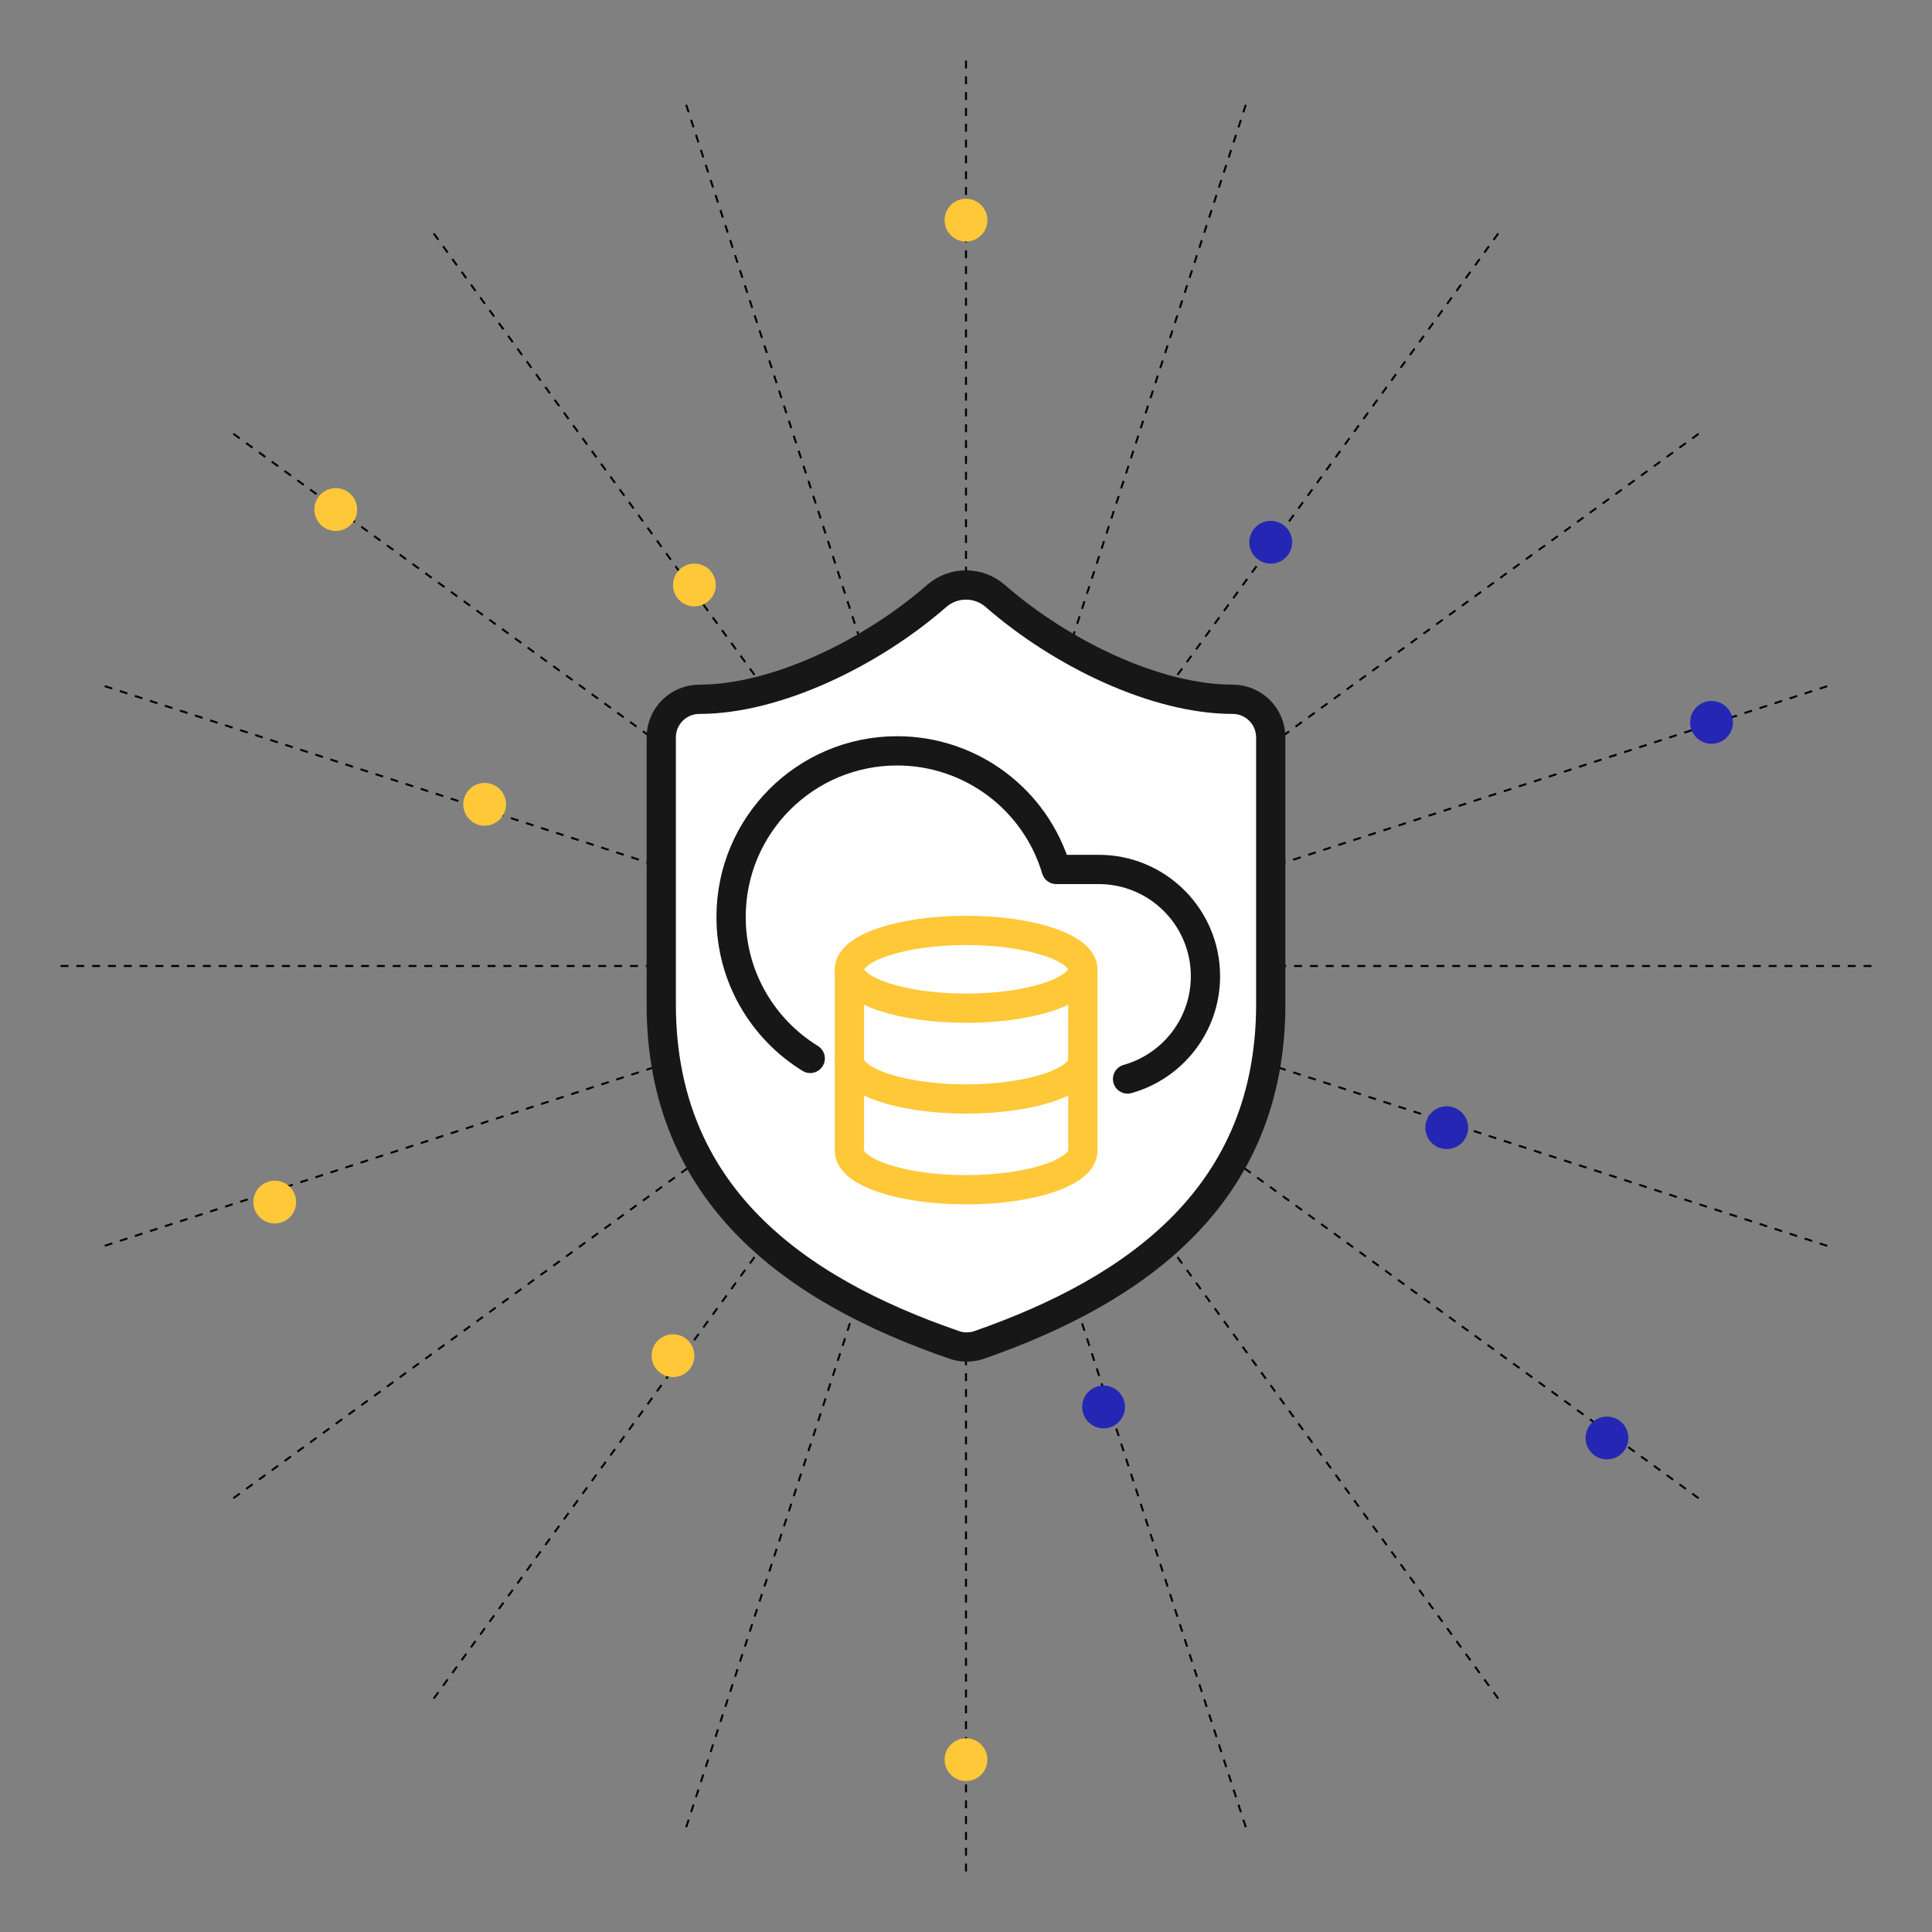 <?xml version="1.0" encoding="UTF-8"?>
<svg id="uuid-436ee5a9-4e76-4451-844b-2d051b0f4384" data-name="Layer 1" xmlns="http://www.w3.org/2000/svg" width="1600" height="1600" viewBox="0 0 1600 1600">
  <rect x="0" y="0" width="1600" height="1600" fill="#808080" stroke="none"/>
  <g>
    <g>
      <path d="M800,50.12v609.1" fill="#fff" stroke="#000" stroke-dasharray="0 0 0 0 0 0 6.55 6.55 6.55 6.55 6.55 6.55" stroke-miterlimit="10" stroke-width="1.64"/>
      <path d="M756.51,666.08L568.29,86.79" fill="#fff" stroke="#000" stroke-dasharray="0 0 0 0 0 0 6.55 6.55 6.55 6.55 6.55 6.55" stroke-miterlimit="10" stroke-width="1.64"/>
      <path d="M717.25,686.08L359.2,193.3" fill="#fff" stroke="#000" stroke-dasharray="0 0 0 0 0 0 6.55 6.55 6.55 6.55 6.55 6.55" stroke-miterlimit="10" stroke-width="1.64"/>
      <path d="M686.07,717.22L193.28,359.23" fill="#fff" stroke="#000" stroke-dasharray="0 0 0 0 0 0 6.55 6.55 6.55 6.55 6.55 6.55" stroke-miterlimit="10" stroke-width="1.64"/>
      <path d="M666.07,756.48L86.78,568.22" fill="#fff" stroke="#000" stroke-dasharray="0 0 0 0 0 0 6.55 6.55 6.55 6.55 6.55 6.55" stroke-miterlimit="10" stroke-width="1.64"/>
      <path d="M50.12,799.99h609.12" fill="#fff" stroke="#000" stroke-dasharray="0 0 0 0 0 0 6.55 6.55 6.55 6.55 6.55 6.55" stroke-miterlimit="10" stroke-width="1.64"/>
      <path d="M86.78,1031.71l579.29-188.22" fill="#fff" stroke="#000" stroke-dasharray="0 0 0 0 0 0 6.55 6.55 6.55 6.55 6.55 6.55" stroke-miterlimit="10" stroke-width="1.64"/>
      <path d="M193.28,1240.75l492.79-358.04" fill="#fff" stroke="#000" stroke-dasharray="0 0 0 0 0 0 6.55 6.55 6.55 6.55 6.55 6.55" stroke-miterlimit="10" stroke-width="1.64"/>
      <path d="M359.2,1406.68l358.04-492.78" fill="#fff" stroke="#000" stroke-dasharray="0 0 0 0 0 0 6.55 6.55 6.55 6.55 6.55 6.55" stroke-miterlimit="10" stroke-width="1.64"/>
      <path d="M568.29,1513.19l188.22-579.29" fill="#fff" stroke="#000" stroke-dasharray="0 0 0 0 0 0 6.55 6.55 6.55 6.55 6.55 6.55" stroke-miterlimit="10" stroke-width="1.64"/>
      <path d="M800,1549.88v-609.1" fill="#fff" stroke="#000" stroke-dasharray="0 0 0 0 0 0 6.55 6.55 6.55 6.55 6.55 6.55" stroke-miterlimit="10" stroke-width="1.64"/>
    </g>
    <g>
      <path d="M843.49,933.92l188.22,579.28" fill="#fff" stroke="#000" stroke-dasharray="0 0 0 0 0 0 6.55 6.55 6.55 6.55 6.55 6.55" stroke-miterlimit="10" stroke-width="1.64"/>
      <path d="M882.75,913.92l358.04,492.78" fill="#fff" stroke="#000" stroke-dasharray="0 0 0 0 0 0 6.55 6.55 6.55 6.55 6.55 6.55" stroke-miterlimit="10" stroke-width="1.64"/>
      <path d="M913.93,882.78l492.79,358" fill="#fff" stroke="#000" stroke-dasharray="0 0 0 0 0 0 6.55 6.55 6.55 6.55 6.55 6.55" stroke-miterlimit="10" stroke-width="1.64"/>
      <path d="M933.93,843.52l579.29,188.26" fill="#fff" stroke="#000" stroke-dasharray="0 0 0 0 0 0 6.55 6.55 6.55 6.55 6.55 6.55" stroke-miterlimit="10" stroke-width="1.64"/>
      <path d="M1549.88,800.01h-609.12" fill="#fff" stroke="#000" stroke-dasharray="0 0 0 0 0 0 6.55 6.55 6.55 6.55 6.55 6.55" stroke-miterlimit="10" stroke-width="1.64"/>
      <path d="M1513.22,568.29l-579.29,188.22" fill="#fff" stroke="#000" stroke-dasharray="0 0 0 0 0 0 6.55 6.55 6.55 6.55 6.55 6.55" stroke-miterlimit="10" stroke-width="1.64"/>
      <path d="M1406.72,359.25l-492.79,358.04" fill="#fff" stroke="#000" stroke-dasharray="0 0 0 0 0 0 6.55 6.55 6.55 6.55 6.55 6.55" stroke-miterlimit="10" stroke-width="1.64"/>
      <path d="M1240.8,193.32l-358.04,492.78" fill="#fff" stroke="#000" stroke-dasharray="0 0 0 0 0 0 6.55 6.55 6.55 6.55 6.55 6.55" stroke-miterlimit="10" stroke-width="1.64"/>
      <path d="M1031.71,86.81l-188.22,579.29" fill="#fff" stroke="#000" stroke-dasharray="0 0 0 0 0 0 6.55 6.55 6.55 6.55 6.55 6.55" stroke-miterlimit="10" stroke-width="1.64"/>
    </g>
  </g>
  <path d="M1052.39,831.51c0,157.74-110.42,236.61-241.66,282.36-6.87,2.33-14.34,2.22-21.14-.32-131.56-45.43-241.98-124.3-241.98-282.04v-220.84c0-17.42,14.12-31.55,31.55-31.55,63.1,0,141.97-37.86,196.86-85.81,13.81-11.8,34.15-11.8,47.95,0,55.21,48.27,133.77,85.81,196.86,85.81,17.42,0,31.55,14.12,31.55,31.55v220.84Z" fill="#fff" stroke="#171717" stroke-linecap="round" stroke-linejoin="round" stroke-width="24.24"/>
  <g>
    <ellipse cx="800.11" cy="802.74" rx="96.65" ry="32.22" fill="none" stroke="#ffc839" stroke-linecap="round" stroke-linejoin="round" stroke-width="24.24"/>
    <path d="M703.46,802.74v150.35c0,17.79,43.27,32.22,96.65,32.22s96.65-14.42,96.65-32.22v-150.35" fill="none" stroke="#ffc839" stroke-linecap="round" stroke-linejoin="round" stroke-width="24.24"/>
    <path d="M703.46,877.92c0,17.79,43.27,32.22,96.65,32.22s96.65-14.42,96.65-32.22" fill="none" stroke="#ffc839" stroke-linecap="round" stroke-linejoin="round" stroke-width="24.24"/>
  </g>
  <circle cx="800" cy="182.35" r="17.72" fill="#ffc839" stroke-width="0"/>
  <circle cx="575.07" cy="484.46" r="17.72" fill="#ffc839" stroke-width="0"/>
  <circle cx="278.06" cy="421.97" r="17.72" fill="#ffc839" stroke-width="0"/>
  <circle cx="401.38" cy="666.1" r="17.72" fill="#ffc839" stroke-width="0"/>
  <circle cx="227.53" cy="995.52" r="17.72" fill="#ffc839" stroke-width="0"/>
  <circle cx="557.35" cy="1122.72" r="17.72" fill="#ffc839" stroke-width="0"/>
  <circle cx="800" cy="1457.28" r="17.72" fill="#ffc839" stroke-width="0"/>
  <circle cx="1052.39" cy="449.08" r="17.72" fill="#2526b3" stroke-width="0"/>
  <circle cx="1417.42" cy="598.25" r="17.72" fill="#2526b3" stroke-width="0"/>
  <circle cx="1198.13" cy="933.9" r="17.72" fill="#2526b3" stroke-width="0"/>
  <circle cx="1330.81" cy="1190.87" r="17.72" fill="#2526b3" stroke-width="0"/>
  <circle cx="913.93" cy="1165.16" r="17.72" fill="#2526b3" stroke-width="0"/>
  <path d="M670.99,876.53c-39.33-24.21-65.56-67.66-65.54-117.23.02-75.95,61.6-137.5,137.55-137.48,60.8.02,114.38,39.96,131.75,98.22h35.16c48.82,0,88.4,39.58,88.4,88.4,0,40.54-27.29,74.71-64.51,85.14" fill="none" stroke="#171717" stroke-linecap="round" stroke-linejoin="round" stroke-width="24.24"/>
</svg>